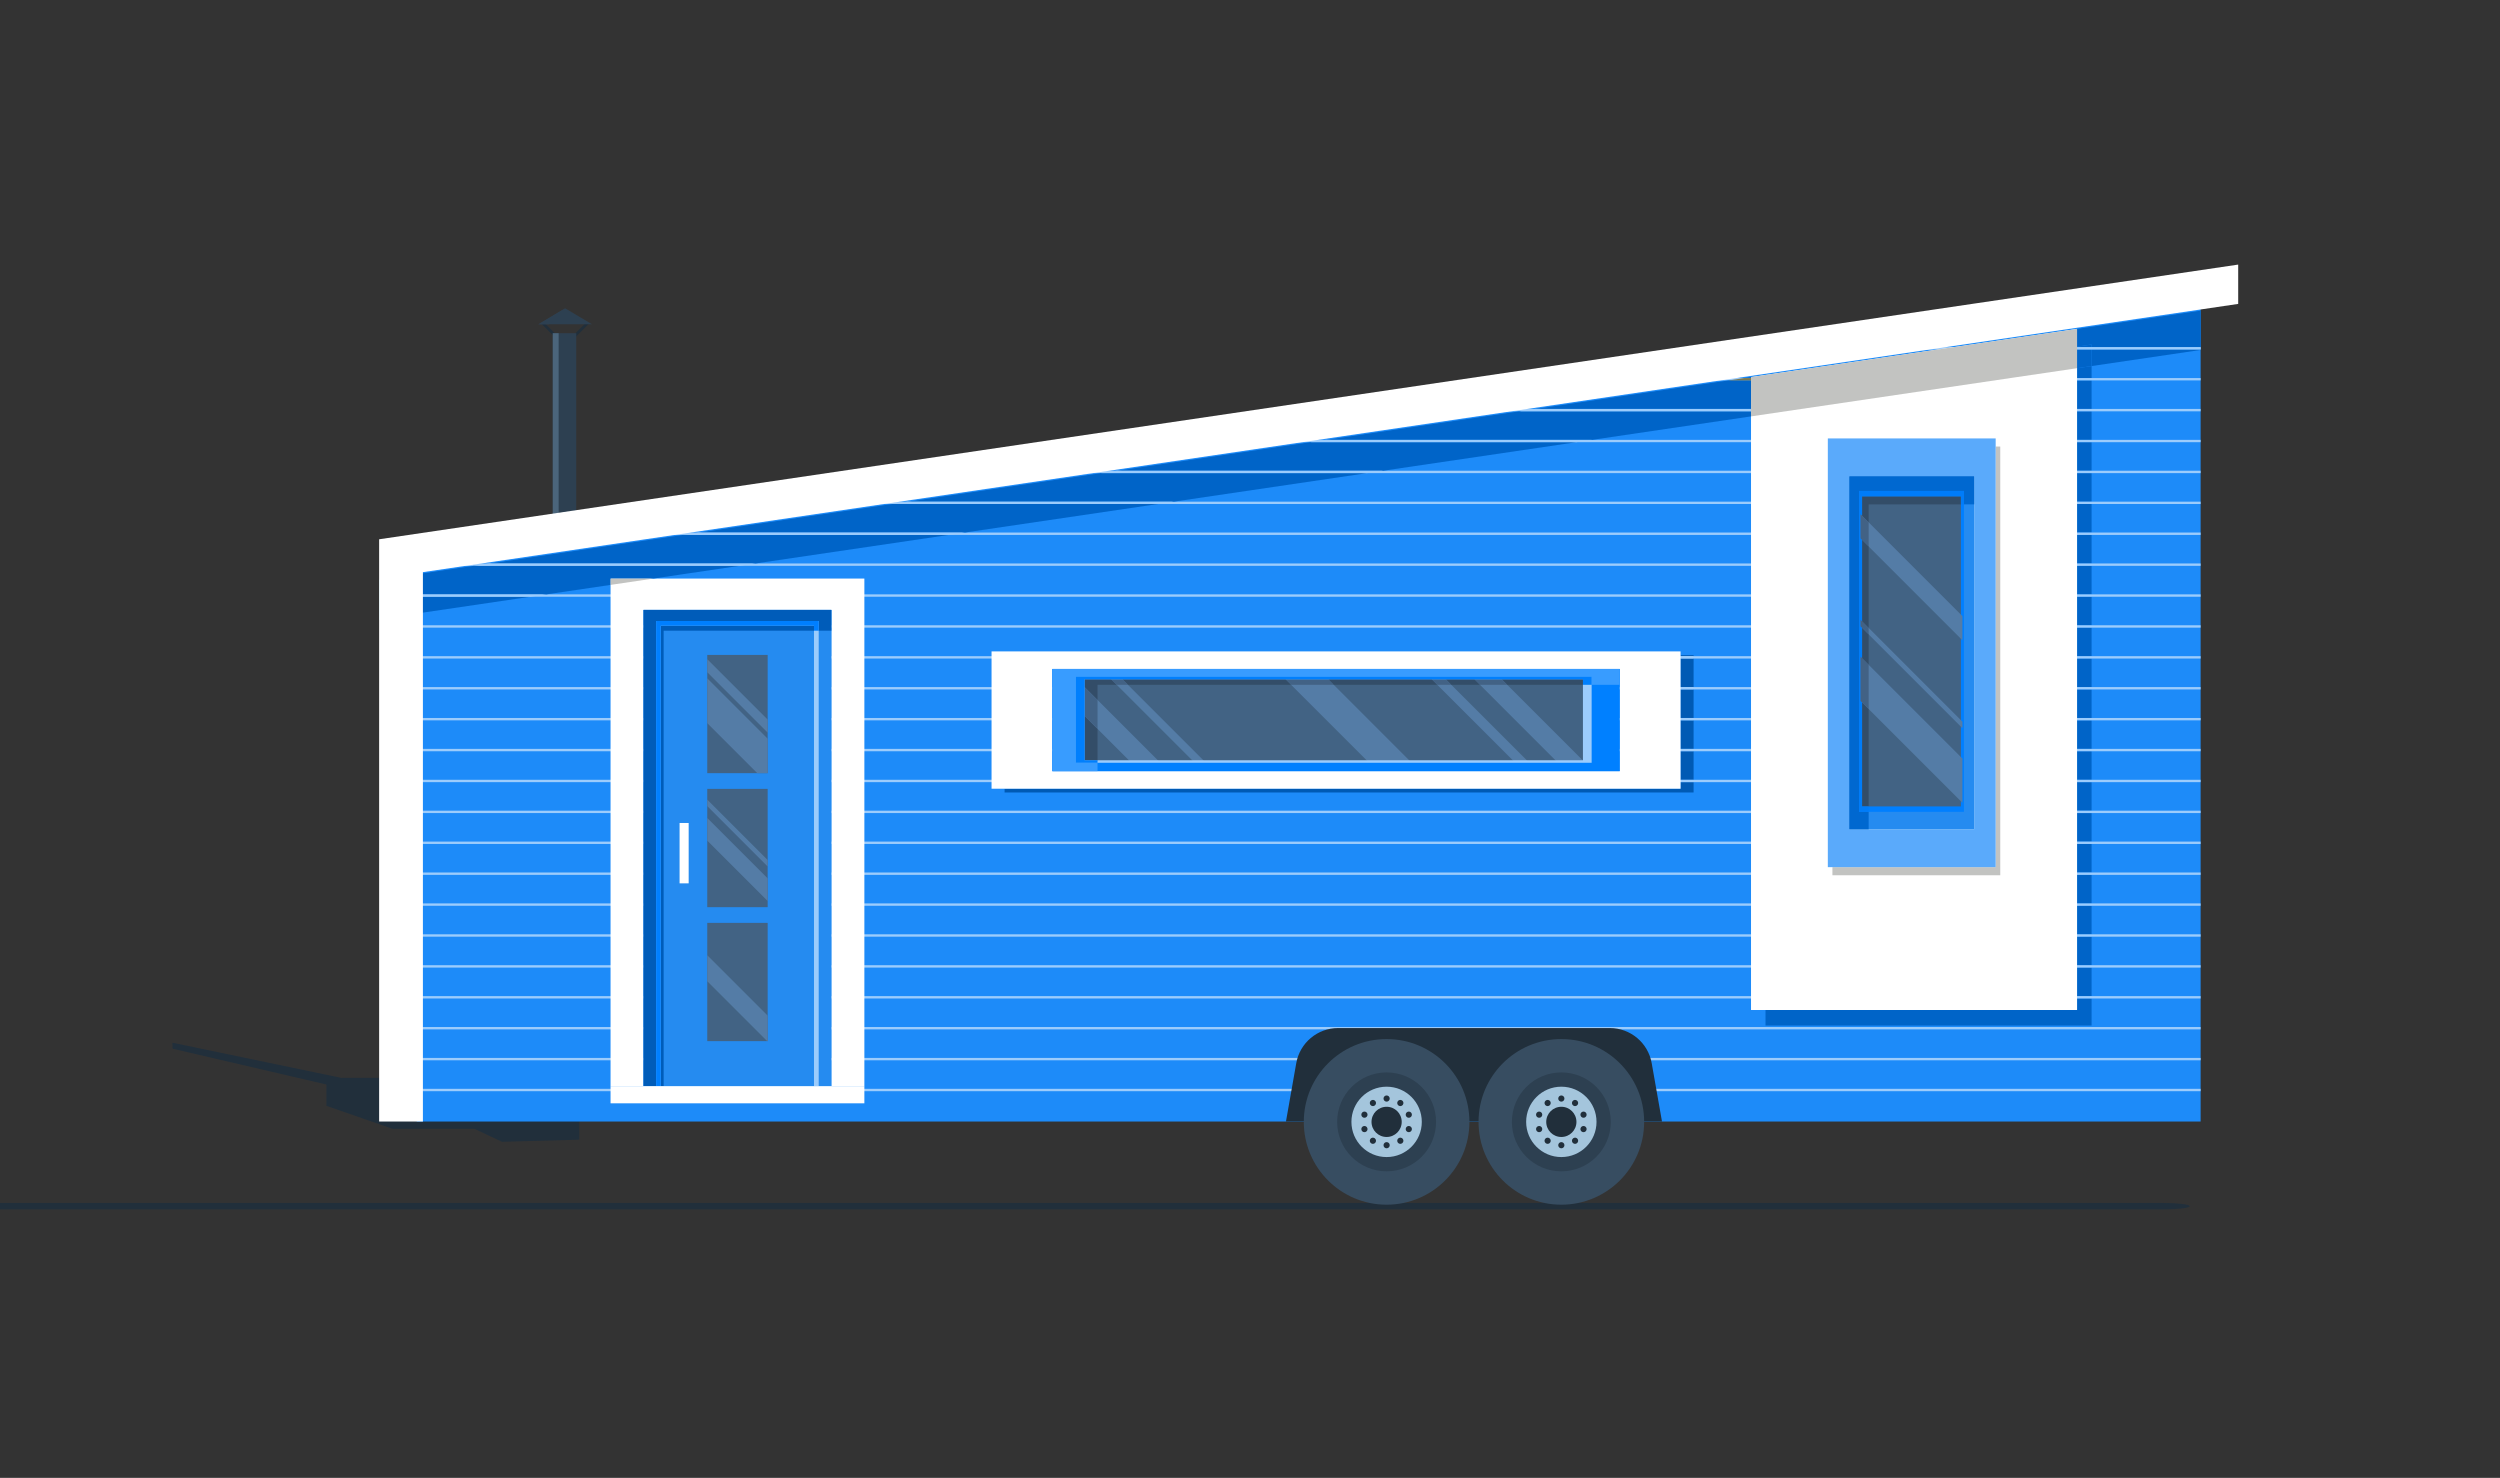 <?xml version="1.0" encoding="UTF-8"?>
<svg xmlns="http://www.w3.org/2000/svg" width="768" height="454" viewBox="0 0 768 454" fill="none">
  <rect x="0" y="0" width="768" height="454" fill="#333333" stroke="none"/>
  <g clip-path="url(#clip0_195_21313)">
    <path d="M104.858 331.125L52.947 320.321C52.947 320.321 53.001 322.078 53.018 322.162L100.277 333.163V339.717L120.613 346.777H145.752L154.224 350.764L177.951 350.108V331.125H104.858Z" fill="#212F3B"></path>
    <path d="M672.673 370.539C672.673 371.088 669.01 371.533 664.478 371.533H-288.762C-293.291 371.533 -296.961 371.088 -296.961 370.539C-296.961 369.991 -293.291 369.546 -288.762 369.546H664.478C669.01 369.546 672.673 369.991 672.673 370.539Z" fill="#212F3B"></path>
    <path d="M176.059 103.099L176.659 103.699L180.905 99.453L180.304 98.853L176.059 103.099Z" fill="#212F3B"></path>
    <path d="M171.144 103.099L170.545 103.699L166.299 99.453L166.899 98.853L171.144 103.099Z" fill="#212F3B"></path>
    <path d="M169.811 213.496H177.015V102.368H169.811V213.496Z" fill="#2D4051"></path>
    <path d="M169.811 166.723V102.368H171.614V166.457L169.811 166.723Z" fill="#4B657B"></path>
    <path d="M181.836 99.607H165.43L173.589 94.75L173.633 94.721L181.836 99.607Z" fill="#2D4051"></path>
    <path d="M173.589 94.75L168.591 99.607H165.43L173.589 94.75Z" fill="#2D4051"></path>
    <path d="M676.03 91.925V344.531H128.016V172.899L186.009 164.33L190.939 163.602L250.262 154.836L255.186 154.108L314.515 145.342L319.439 144.615L378.761 135.849L383.686 135.121L443.015 126.355L447.938 125.628L507.258 116.862L512.192 116.133L571.514 107.368L576.441 106.64L676.03 91.925Z" fill="#1D8BF9"></path>
    <path d="M642.534 315.049H542.365V310.262H638.074V306.734H642.534V315.049ZM642.534 306.007H638.074V297.241H642.534V306.007ZM642.534 296.513H638.074V287.747H642.534V296.513ZM642.534 287.019H638.074V278.254H642.534V287.019ZM642.534 277.526H638.074V268.76H642.534V277.526ZM642.534 268.031H638.074V259.266H642.534V268.031ZM642.534 258.538H638.074V249.773H642.534V258.538ZM642.534 249.044H638.074V240.279H642.534V249.044ZM642.534 239.551H638.074V230.785H642.534V239.551ZM642.534 230.057H638.074V221.291H642.534V230.057ZM642.534 220.563H638.074V211.798H642.534V220.563ZM642.534 211.07H638.074V202.304H642.534V211.07ZM642.534 201.576H638.074V192.81H642.534V201.576ZM642.534 192.083H638.074V183.317H642.534V192.083ZM642.534 182.589H638.074V173.823H642.534V182.589ZM642.534 173.096H638.074V164.33H642.534V173.096ZM642.534 163.602H638.074V154.836H642.534V163.602ZM642.534 154.108H638.074V145.342H642.534V154.108ZM642.534 144.615H638.074V135.849H642.534V144.615ZM642.534 135.121H638.074V126.355H642.534V135.121ZM642.534 125.628H638.074V116.862H642.534V125.628ZM642.534 116.133H638.074V113.114L642.534 112.456V116.133Z" fill="#0064C8"></path>
    <path d="M676.031 106.64V107.368H571.516L576.442 106.64H676.031Z" fill="#9CCCFC"></path>
    <path d="M676.03 116.133V116.862H507.258L512.193 116.133H676.03Z" fill="#9CCCFC"></path>
    <path d="M676.029 125.627V126.355H443.014L447.937 125.627H676.029Z" fill="#9CCCFC"></path>
    <path d="M676.03 135.121V135.849H378.762L383.686 135.121H676.03Z" fill="#9CCCFC"></path>
    <path d="M676.03 144.615V145.343H314.516L319.439 144.615H676.03Z" fill="#9CCCFC"></path>
    <path d="M676.03 154.108V154.836H250.262L255.186 154.108H676.03Z" fill="#9CCCFC"></path>
    <path d="M676.03 163.602V164.33H186.01L190.94 163.602H676.03Z" fill="#9CCCFC"></path>
    <path d="M128.016 173.823H676.03V173.096H128.016V173.823Z" fill="#9CCCFC"></path>
    <path d="M128.016 183.317H676.03V182.589H128.016V183.317Z" fill="#9CCCFC"></path>
    <path d="M128.016 192.811H676.03V192.083H128.016V192.811Z" fill="#9CCCFC"></path>
    <path d="M128.016 202.304H676.03V201.576H128.016V202.304Z" fill="#9CCCFC"></path>
    <path d="M128.016 211.798H676.03V211.07H128.016V211.798Z" fill="#9CCCFC"></path>
    <path d="M128.016 221.291H676.03V220.564H128.016V221.291Z" fill="#9CCCFC"></path>
    <path d="M128.016 230.785H676.03V230.057H128.016V230.785Z" fill="#9CCCFC"></path>
    <path d="M128.016 240.279H676.03V239.551H128.016V240.279Z" fill="#9CCCFC"></path>
    <path d="M128.016 249.773H676.03V249.044H128.016V249.773Z" fill="#9CCCFC"></path>
    <path d="M128.016 259.266H676.03V258.538H128.016V259.266Z" fill="#9CCCFC"></path>
    <path d="M128.016 268.76H676.03V268.031H128.016V268.76Z" fill="#9CCCFC"></path>
    <path d="M128.016 278.253H676.03V277.526H128.016V278.253Z" fill="#9CCCFC"></path>
    <path d="M128.016 287.747H676.03V287.019H128.016V287.747Z" fill="#9CCCFC"></path>
    <path d="M128.016 297.241H676.03V296.513H128.016V297.241Z" fill="#9CCCFC"></path>
    <path d="M128.016 306.734H676.03V306.006H128.016V306.734Z" fill="#9CCCFC"></path>
    <path d="M128.016 316.228H676.03V315.5H128.016V316.228Z" fill="#9CCCFC"></path>
    <path d="M128.016 325.721H676.03V324.994H128.016V325.721Z" fill="#9CCCFC"></path>
    <path d="M676.03 334.487V335.215H128.016V334.487H676.03Z" fill="#9CCCFC"></path>
    <path d="M265.535 177.734V333.664H255.394V187.365H197.699V333.664H187.561V177.734H265.535Z" fill="white"></path>
    <path d="M197.699 333.664H255.394V187.365H197.699V333.664Z" fill="#258BF0"></path>
    <path d="M251.507 190.769V333.664H250.058V192.218H203V333.664H201.553V190.769H251.507Z" fill="#9CCCFC"></path>
    <path d="M235.828 201.189V237.516H217.27V201.189H235.828Z" fill="#426384"></path>
    <path d="M235.828 242.343V278.685H217.27V242.343H235.828Z" fill="#426384"></path>
    <path d="M235.828 283.505V319.839H217.27V283.505H235.828Z" fill="#426384"></path>
    <path d="M211.559 271.367H208.766V252.82H211.559V271.367Z" fill="white"></path>
    <path d="M203.87 333.664H203V192.218H250.058V193.752H203.87V333.664ZM201.553 333.664H197.699V193.752V187.365H203.87H255.394V193.752H251.507V190.769H201.553V333.664Z" fill="#005CB9"></path>
    <path d="M203 333.664H201.553V190.769H251.507V193.752H250.058V192.218H203V333.664Z" fill="#007FFF"></path>
    <path d="M235.828 269.84V276.797L217.27 258.239V251.282L235.828 269.84Z" fill="#547CA6"></path>
    <path d="M235.828 264.211V266.187L217.27 247.628V245.653L235.828 264.211Z" fill="#547CA6"></path>
    <path d="M235.828 311.999V319.839H235.666L217.27 301.443V293.441L235.828 311.999Z" fill="#547CA6"></path>
    <path d="M235.828 221.062V225.066L217.27 206.508V202.504L235.828 221.062Z" fill="#547CA6"></path>
    <path d="M235.828 226.933V237.516H232.639L217.27 222.147V208.375L235.828 226.933Z" fill="#547CA6"></path>
    <path d="M638.073 101.037V310.262H537.912V115.837L638.073 101.037Z" fill="white"></path>
    <path d="M118.375 190.418H116.469V178.108L128.015 176.405H128.016V188.478L128.015 188.479L118.375 189.904V190.418Z" fill="#4790AA"></path>
    <path d="M128.016 188.478V176.405L129.917 176.123L145.483 173.823H227.196L200.728 177.734H187.561V179.68L167.87 182.589H128.016V183.317H162.943L129.917 188.197L128.016 188.478ZM232.123 173.095H150.41L209.731 164.33H291.45L232.123 173.095ZM296.376 163.602H214.658L273.98 154.836H355.702L296.376 163.602ZM360.63 154.108H278.907L338.229 145.342H419.956L360.63 154.108ZM424.882 144.615H343.155L402.478 135.849H484.21L424.882 144.615ZM489.137 135.121H407.405L466.725 126.355H537.913V127.915L489.137 135.121ZM537.913 125.628H471.652L530.973 116.862H537.913V125.628ZM537.913 116.133H535.9L537.913 115.837V116.133Z" fill="#0064C8"></path>
    <path d="M537.914 116.862H530.975L535.901 116.133H537.914V116.862Z" fill="#7B784F"></path>
    <path d="M537.912 126.355H466.725L471.651 125.627H537.912V126.355Z" fill="#9CCCFC"></path>
    <path d="M484.21 135.849H402.479L407.405 135.121H489.137L484.21 135.849Z" fill="#9CCCFC"></path>
    <path d="M419.957 145.343H338.23L343.156 144.615H424.884L419.957 145.343Z" fill="#9CCCFC"></path>
    <path d="M355.703 154.836H273.98L278.907 154.108H360.63L355.703 154.836Z" fill="#9CCCFC"></path>
    <path d="M291.451 164.33H209.732L214.659 163.602H296.377L291.451 164.33Z" fill="#9CCCFC"></path>
    <path d="M227.196 173.823H145.482L150.409 173.096H232.123L227.196 173.823Z" fill="#9CCCFC"></path>
    <path d="M162.943 183.317H128.016V182.589H167.87L162.943 183.317Z" fill="#9CCCFC"></path>
    <path d="M187.561 179.68V177.734H200.727L187.561 179.68Z" fill="#C2C3C1"></path>
    <path d="M642.534 112.456V107.368H676.031V107.507L642.534 112.456ZM676.031 106.64H642.534V105.825L638.074 106.483V101.037L676.031 95.429V106.64Z" fill="#0064C8"></path>
    <path d="M638.074 113.114V107.368H642.534V112.456L638.074 113.114ZM642.534 106.64H638.074V106.483L642.534 105.825V106.64Z" fill="#0064C8"></path>
    <path d="M676.031 107.368H638.074V106.64H642.534H676.031V107.368Z" fill="#9CCCFC" fill-opacity="0.812"></path>
    <path d="M537.912 127.915V115.837L638.073 101.037V113.113L537.912 127.915Z" fill="#C2C3C1"></path>
    <path d="M687.574 81.28V93.361L676.03 95.068L129.917 175.759V344.528H116.469V165.667L687.574 81.28Z" fill="white"></path>
    <path d="M507.403 326.605L510.567 344.531H395.047L398.208 326.605C399.308 320.366 404.73 315.816 411.065 315.816H494.547C500.883 315.816 506.3 320.366 507.403 326.605Z" fill="#212F3B"></path>
    <path d="M265.535 338.939H187.561V333.664H265.535V338.939Z" fill="white"></path>
    <path d="M614.479 268.88H562.918V266.39H613.071V137.176H614.479V268.88Z" fill="#C2C3C1"></path>
    <path d="M568.101 254.762H606.468V146.312H568.101V254.762ZM613.069 266.39H561.508V134.684H613.069V266.39Z" fill="#5AAAFB"></path>
    <path d="M568.102 254.762H606.469V146.312H568.102V254.762Z" fill="#258BF0"></path>
    <path d="M571.555 248.565H602.854V151.655H571.555V248.565Z" fill="#426384"></path>
    <path d="M572.03 247.733H602.379V152.485H572.03V247.733ZM603.321 249.394H571.088V150.824H603.321V249.394Z" fill="#007FFF"></path>
    <path d="M602.854 233.027V246.617L571.555 215.318V201.729L602.854 233.027Z" fill="#547CA6"></path>
    <path d="M602.854 221.695V223.697L571.555 192.398V190.403L602.854 221.695Z" fill="#547CA6"></path>
    <path d="M602.854 189.271V196.686L571.555 165.387V157.972L602.854 189.271Z" fill="#547CA6"></path>
    <path d="M574.051 254.762H568.102V146.312H606.469V154.941H603.321V150.824H571.088V249.394H574.051V254.762Z" fill="#0068D0"></path>
    <path d="M574.05 247.733H572.029V215.789L574.05 217.815V247.733ZM574.05 204.226L572.029 202.199V192.869L574.05 194.896V204.226ZM574.05 192.9L572.029 190.874V165.858L574.05 167.884V192.9ZM574.05 160.469L572.029 158.443V152.486H602.379V154.942H574.05V160.469Z" fill="#334D68"></path>
    <path d="M574.05 249.394H571.088V150.824H603.321V154.942H602.379V152.485H572.03V158.443L571.555 157.972V165.387L572.03 165.858V190.874L571.555 190.403V192.398L572.03 192.869V202.199L571.555 201.728V215.318L572.03 215.789V247.733H574.05V249.394Z" fill="#007CF9"></path>
    <path d="M574.05 217.815L572.03 215.789L571.555 215.318V201.728L572.03 202.198L574.05 204.225V217.815Z" fill="#426285"></path>
    <path d="M574.05 194.896L572.03 192.869L571.555 192.398V190.403L572.03 190.874L574.05 192.9V194.896Z" fill="#426285"></path>
    <path d="M574.05 167.884L572.03 165.858L571.555 165.387V157.972L572.03 158.443L574.05 160.469V167.884Z" fill="#426285"></path>
    <path d="M520.267 243.451H308.607V242.294H516.266V240.279H520.267V243.451ZM520.267 239.551H516.266V230.785H520.267V239.551ZM520.267 230.057H516.266V221.291H520.267V230.057ZM520.267 220.563H516.266V211.798H520.267V220.563ZM520.267 211.07H516.266V202.304H520.267V211.07ZM520.267 201.576H516.266V201.266H520.267V201.576Z" fill="#005AB4"></path>
    <path d="M516.266 202.304H520.267V201.576H516.266V202.304Z" fill="#9CCCFC"></path>
    <path d="M516.266 211.798H520.267V211.07H516.266V211.798Z" fill="#9CCCFC"></path>
    <path d="M516.266 221.291H520.267V220.564H516.266V221.291Z" fill="#9CCCFC"></path>
    <path d="M516.266 230.785H520.267V230.057H516.266V230.785Z" fill="#9CCCFC"></path>
    <path d="M516.266 240.279H520.267V239.551H516.266V240.279Z" fill="#9CCCFC"></path>
    <path d="M323.29 205.506V236.899H497.575V205.506H323.29ZM304.604 242.294V200.109H516.267V242.294H304.604Z" fill="white"></path>
    <path d="M323.289 236.899H497.574V205.505H323.289V236.899Z" fill="#0080FF"></path>
    <path d="M331.881 233.937H487.615V208.328H331.881V233.937Z" fill="#426384"></path>
    <path d="M356.068 233.937H347.183L331.881 218.635V209.75L356.068 233.937Z" fill="#547CA6"></path>
    <path d="M370.057 233.937H366.625L341.016 208.328H344.447L370.057 233.937Z" fill="#547CA6"></path>
    <path d="M433.275 233.937H420.204L394.588 208.328H407.666L433.275 233.937Z" fill="#547CA6"></path>
    <path d="M469.398 233.937H465.099L439.49 208.328H443.791L469.398 233.937Z" fill="#547CA6"></path>
    <path d="M486.585 233.937H478.221L452.613 208.328H460.977L486.585 233.937Z" fill="#547CA6"></path>
    <path d="M333.21 208.716V233.552H486.279V208.716H333.21ZM330.541 234.323V207.946H488.952V234.323H330.541Z" fill="#9CCCFC"></path>
    <path d="M337.159 236.899H323.289V205.506H497.574V210.374H488.952V207.946H330.542V234.323H337.159V236.899Z" fill="#389CFF"></path>
    <path d="M337.159 233.552H333.211V219.964L337.159 223.911V233.552ZM337.159 215.027L333.211 211.079V208.716H341.405L343.063 210.374H337.159V215.027ZM486.28 210.374H463.023L461.364 208.716H486.28V210.374ZM454.659 210.374H445.838L444.18 208.716H453L454.659 210.374ZM441.538 210.374H409.713L408.054 208.716H439.879L441.538 210.374ZM396.635 210.374H346.495L344.836 208.716H394.977L396.635 210.374Z" fill="#334D68"></path>
    <path d="M337.159 223.911L333.211 219.964V211.079L337.159 215.026V223.911Z" fill="#426285"></path>
    <path d="M346.494 210.374H343.062L341.404 208.716H344.835L346.494 210.374Z" fill="#426285"></path>
    <path d="M409.712 210.374H396.635L394.977 208.716H408.054L409.712 210.374Z" fill="#426285"></path>
    <path d="M445.838 210.374H441.537L439.879 208.716H444.18L445.838 210.374Z" fill="#426285"></path>
    <path d="M463.022 210.374H454.658L453 208.716H461.364L463.022 210.374Z" fill="#426285"></path>
    <path d="M337.158 234.323H330.541V207.946H488.952V210.375H486.279V208.716H461.364H453H444.18H439.879H408.054H394.976H344.836H341.405H333.21V211.079V219.964V233.552H337.158V234.323Z" fill="#007FFD"></path>
    <path d="M451.405 344.641C451.405 358.691 440.018 370.081 425.968 370.081C411.918 370.081 400.527 358.691 400.527 344.641C400.527 330.591 411.918 319.201 425.968 319.201C440.018 319.201 451.405 330.591 451.405 344.641Z" fill="#374D61"></path>
    <path d="M441.163 344.641C441.163 353.033 434.359 359.836 425.967 359.836C417.575 359.836 410.771 353.033 410.771 344.641C410.771 336.249 417.575 329.446 425.967 329.446C434.359 329.446 441.163 336.249 441.163 344.641Z" fill="#2D4051"></path>
    <path d="M436.776 344.641C436.776 350.611 431.937 355.45 425.967 355.45C419.997 355.45 415.158 350.611 415.158 344.641C415.158 338.671 419.997 333.832 425.967 333.832C431.937 333.832 436.776 338.671 436.776 344.641Z" fill="#A4C5DC"></path>
    <path d="M426.922 337.475C426.922 338.002 426.495 338.428 425.967 338.428C425.441 338.428 425.014 338.002 425.014 337.475C425.014 336.948 425.441 336.521 425.967 336.521C426.495 336.521 426.922 336.948 426.922 337.475Z" fill="#212F3B"></path>
    <path d="M422.528 338.283C422.837 338.709 422.743 339.308 422.317 339.614C421.889 339.926 421.293 339.831 420.983 339.405C420.673 338.978 420.769 338.383 421.195 338.073C421.62 337.762 422.218 337.856 422.528 338.283Z" fill="#212F3B"></path>
    <path d="M419.449 341.519C419.949 341.683 420.224 342.221 420.06 342.724C419.897 343.222 419.36 343.497 418.858 343.334C418.358 343.172 418.084 342.633 418.246 342.132C418.408 341.631 418.946 341.358 419.449 341.519Z" fill="#212F3B"></path>
    <path d="M418.858 345.948C419.36 345.786 419.897 346.058 420.06 346.56C420.224 347.061 419.949 347.602 419.449 347.763C418.948 347.925 418.408 347.65 418.246 347.149C418.084 346.649 418.358 346.112 418.858 345.948Z" fill="#212F3B"></path>
    <path d="M420.982 349.878C421.293 349.452 421.89 349.358 422.316 349.666C422.742 349.977 422.837 350.574 422.528 350.999C422.217 351.427 421.619 351.521 421.194 351.21C420.769 350.901 420.674 350.306 420.982 349.878Z" fill="#212F3B"></path>
    <path d="M425.016 351.807C425.016 351.281 425.442 350.853 425.968 350.853C426.496 350.853 426.924 351.281 426.923 351.807C426.923 352.335 426.496 352.76 425.968 352.76C425.442 352.76 425.016 352.335 425.016 351.807Z" fill="#212F3B"></path>
    <path d="M429.408 350.999C429.1 350.573 429.194 349.977 429.619 349.666C430.045 349.358 430.642 349.449 430.952 349.877C431.261 350.306 431.166 350.901 430.739 351.21C430.314 351.521 429.718 351.427 429.408 350.999Z" fill="#212F3B"></path>
    <path d="M432.489 347.762C431.989 347.6 431.714 347.061 431.877 346.56C432.04 346.058 432.578 345.785 433.079 345.947C433.579 346.112 433.853 346.649 433.691 347.149C433.529 347.65 432.99 347.925 432.489 347.762Z" fill="#212F3B"></path>
    <path d="M433.077 343.334C432.576 343.496 432.038 343.222 431.875 342.723C431.712 342.221 431.985 341.682 432.487 341.519C432.988 341.358 433.527 341.629 433.689 342.132C433.853 342.632 433.577 343.172 433.077 343.334Z" fill="#212F3B"></path>
    <path d="M430.953 339.405C430.643 339.831 430.046 339.926 429.62 339.614C429.195 339.308 429.098 338.709 429.409 338.283C429.719 337.856 430.315 337.762 430.742 338.073C431.169 338.383 431.262 338.978 430.953 339.405Z" fill="#212F3B"></path>
    <path d="M430.608 344.641C430.608 347.203 428.531 349.281 425.968 349.281C423.406 349.281 421.328 347.203 421.328 344.641C421.328 342.078 423.406 340.001 425.968 340.001C428.531 340.001 430.608 342.078 430.608 344.641Z" fill="#212F3B"></path>
    <path d="M505.084 344.641C505.084 358.691 493.693 370.081 479.646 370.081C465.59 370.081 454.207 358.691 454.207 344.641C454.207 330.591 465.59 319.201 479.646 319.201C493.693 319.201 505.084 330.591 505.084 344.641Z" fill="#374D61"></path>
    <path d="M494.837 344.641C494.837 353.033 488.034 359.836 479.646 359.836C471.25 359.836 464.447 353.033 464.447 344.641C464.447 336.249 471.25 329.446 479.646 329.446C488.034 329.446 494.837 336.249 494.837 344.641Z" fill="#2D4051"></path>
    <path d="M490.449 344.641C490.449 350.611 485.611 355.45 479.645 355.45C473.672 355.45 468.834 350.611 468.834 344.641C468.834 338.671 473.672 333.832 479.645 333.832C485.611 333.832 490.449 338.671 490.449 344.641Z" fill="#A4C5DC"></path>
    <path d="M480.595 337.475C480.595 338.002 480.169 338.428 479.645 338.428C479.114 338.428 478.688 338.002 478.688 337.475C478.688 336.948 479.114 336.521 479.645 336.521C480.169 336.521 480.595 336.948 480.595 337.475Z" fill="#212F3B"></path>
    <path d="M476.207 338.283C476.513 338.709 476.416 339.308 475.99 339.614C475.563 339.926 474.967 339.831 474.661 339.405C474.347 338.978 474.444 338.383 474.871 338.073C475.297 337.762 475.893 337.856 476.207 338.283Z" fill="#212F3B"></path>
    <path d="M473.125 341.519C473.624 341.683 473.898 342.221 473.737 342.724C473.576 343.222 473.036 343.497 472.529 343.334C472.03 343.172 471.756 342.633 471.917 342.132C472.086 341.631 472.618 341.358 473.125 341.519Z" fill="#212F3B"></path>
    <path d="M472.529 345.948C473.036 345.786 473.576 346.058 473.737 346.56C473.898 347.061 473.624 347.602 473.125 347.763C472.626 347.925 472.086 347.65 471.917 347.149C471.756 346.649 472.03 346.112 472.529 345.948Z" fill="#212F3B"></path>
    <path d="M474.661 349.878C474.967 349.452 475.563 349.358 475.99 349.666C476.416 349.977 476.513 350.574 476.207 350.999C475.893 351.427 475.297 351.521 474.871 351.21C474.444 350.901 474.347 350.306 474.661 349.878Z" fill="#212F3B"></path>
    <path d="M478.688 351.807C478.688 351.281 479.114 350.853 479.645 350.853C480.169 350.853 480.595 351.281 480.595 351.807C480.595 352.335 480.169 352.76 479.645 352.76C479.114 352.76 478.688 352.335 478.688 351.807Z" fill="#212F3B"></path>
    <path d="M483.084 350.999C482.778 350.573 482.866 349.977 483.293 349.666C483.72 349.358 484.315 349.449 484.629 349.877C484.935 350.306 484.847 350.901 484.42 351.21C483.993 351.521 483.398 351.427 483.084 350.999Z" fill="#212F3B"></path>
    <path d="M486.166 347.762C485.659 347.6 485.385 347.061 485.554 346.56C485.715 346.058 486.254 345.785 486.753 345.947C487.252 346.112 487.526 346.649 487.365 347.149C487.204 347.65 486.665 347.925 486.166 347.762Z" fill="#212F3B"></path>
    <path d="M486.753 343.334C486.254 343.496 485.715 343.222 485.554 342.723C485.385 342.221 485.659 341.682 486.166 341.519C486.665 341.358 487.204 341.629 487.365 342.132C487.526 342.632 487.252 343.172 486.753 343.334Z" fill="#212F3B"></path>
    <path d="M484.629 339.405C484.315 339.831 483.72 339.926 483.293 339.614C482.866 339.308 482.778 338.709 483.084 338.283C483.398 337.856 483.993 337.762 484.42 338.073C484.847 338.383 484.935 338.978 484.629 339.405Z" fill="#212F3B"></path>
    <path d="M484.284 344.641C484.284 347.203 482.207 349.281 479.647 349.281C477.079 349.281 475.002 347.203 475.002 344.641C475.002 342.078 477.079 340.001 479.647 340.001C482.207 340.001 484.284 342.078 484.284 344.641Z" fill="#212F3B"></path>
  </g>
  <defs>
    <clipPath id="clip0_195_21313">
      <rect width="768" height="453.52" fill="white"></rect>
    </clipPath>
  </defs>
</svg>
